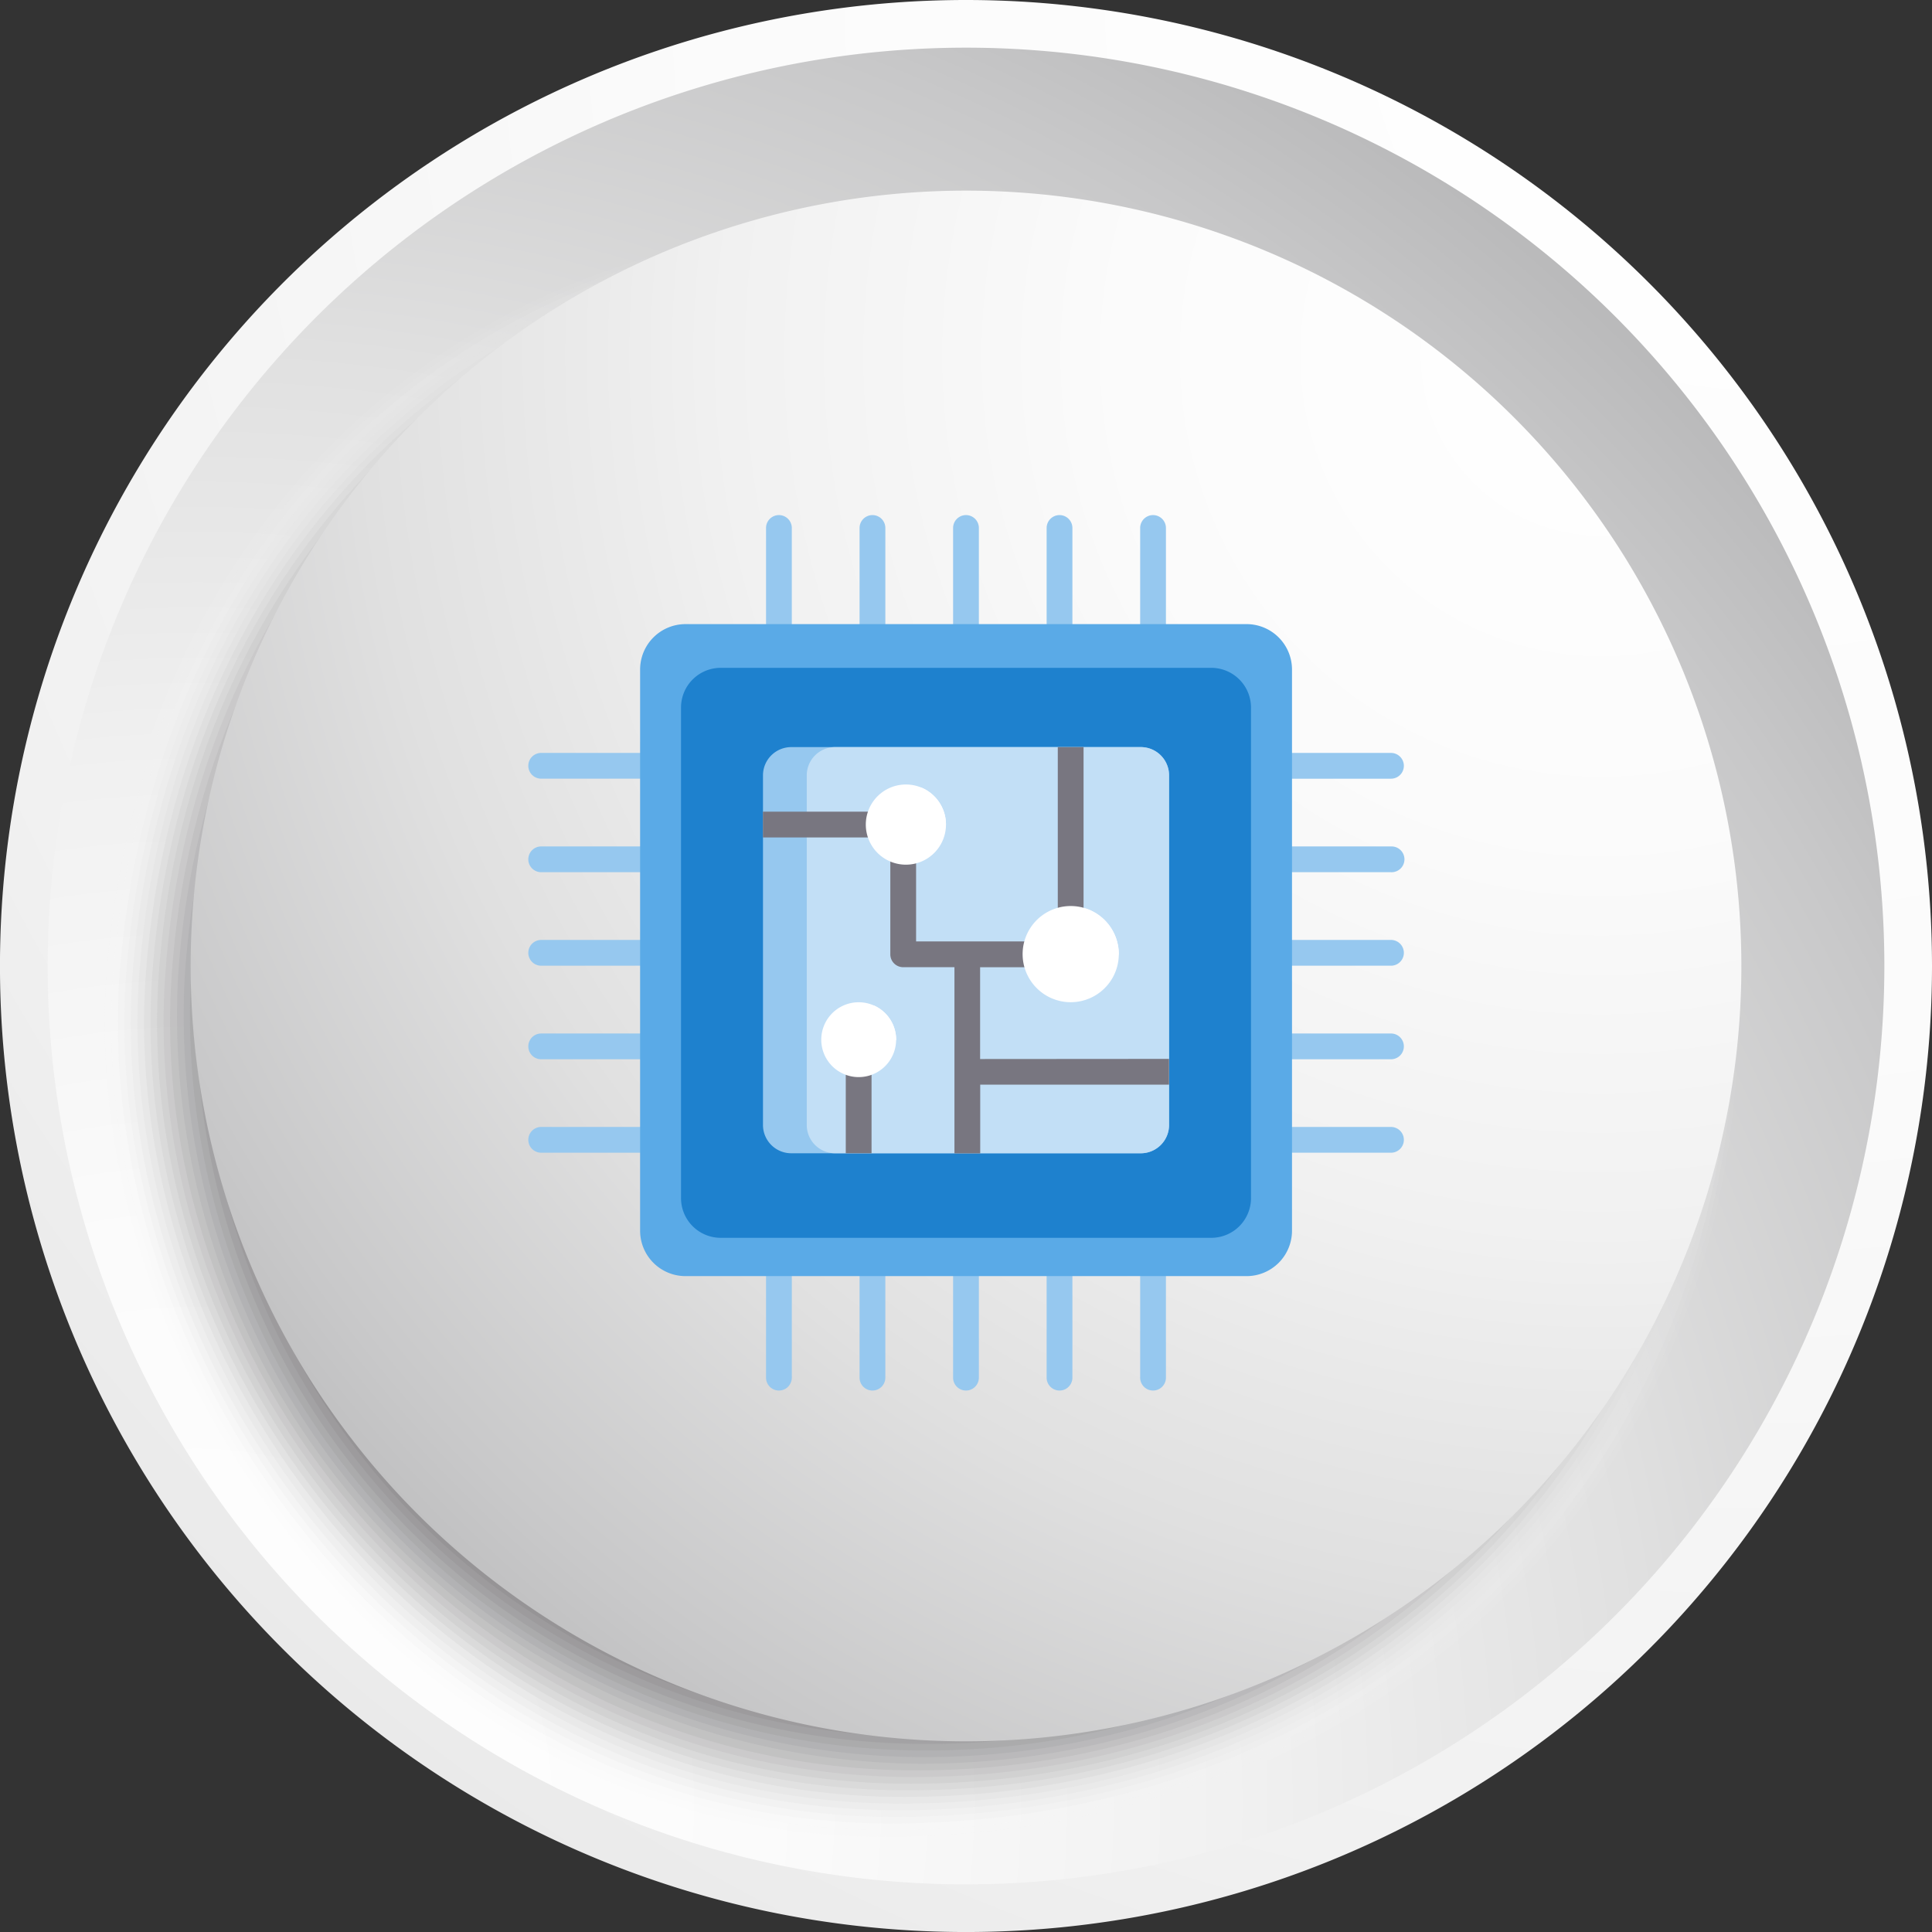 <svg xmlns="http://www.w3.org/2000/svg" xmlns:xlink="http://www.w3.org/1999/xlink" width="70.313" height="70.314" viewBox="0 0 70.313 70.314">
  <rect x="0" y="0" width="70.313" height="70.314" fill="#333333" stroke="none"/>
  <defs>
    <radialGradient id="radial-gradient" cx="0.905" cy="0.004" r="2.062" gradientTransform="translate(0)" gradientUnits="objectBoundingBox">
      <stop offset="0" stop-color="#fff"/>
      <stop offset="0.259" stop-color="#fbfbfb"/>
      <stop offset="0.471" stop-color="#f1f1f1"/>
      <stop offset="0.666" stop-color="#e0e0e0"/>
      <stop offset="0.85" stop-color="#c8c8c9"/>
      <stop offset="1" stop-color="#afafb0"/>
    </radialGradient>
    <radialGradient id="radial-gradient-2" cx="0.075" cy="0.963" r="1.212" gradientTransform="matrix(1, 0, 0, 1, 0, 0)" xlink:href="#radial-gradient"/>
    <radialGradient id="radial-gradient-3" cx="0.914" cy="0.102" r="1.212" xlink:href="#radial-gradient"/>
  </defs>
  <g id="Group_75706" data-name="Group 75706" transform="translate(-1535.087 -4092.527)">
    <g id="Group_73626" data-name="Group 73626" transform="translate(1535.087 4092.527)">
      <path id="Path_62565" data-name="Path 62565" d="M320.392,256.782a35.157,35.157,0,1,1-35.157-35.156A35.158,35.158,0,0,1,320.392,256.782Z" transform="translate(-250.079 -221.626)" fill="url(#radial-gradient)"/>
      <path id="Path_62566" data-name="Path 62566" d="M319.65,257.774a33.422,33.422,0,1,1-33.422-33.421A33.422,33.422,0,0,1,319.65,257.774Z" transform="translate(-251.071 -222.618)" fill="url(#radial-gradient-2)"/>
      <g id="Group_9208" data-name="Group 9208" transform="translate(3.331 7.942)" style="mix-blend-mode: multiply;isolation: isolate">
        <path id="Path_62567" data-name="Path 62567" d="M315.36,263.2c0,17.728-13.692,30.3-31.423,30.3s-29.986-17.794-28.5-32.547,11.8-26.842,29.525-26.842S315.36,245.468,315.36,263.2Z" transform="translate(-255.316 -234.112)" fill="#fff" opacity="0"/>
        <path id="Path_62568" data-name="Path 62568" d="M315.378,263.108c0,17.607-13.575,30.209-31.185,30.209s-29.824-17.506-28.384-32.236,11.79-26.811,29.4-26.811S315.378,245.5,315.378,263.108Z" transform="translate(-255.453 -234.169)" fill="#f9f9f9" opacity="0.032"/>
        <path id="Path_62569" data-name="Path 62569" d="M315.395,263.018c0,17.488-13.457,30.116-30.948,30.116s-29.661-17.22-28.27-31.925,11.786-26.78,29.275-26.78S315.395,245.527,315.395,263.018Z" transform="translate(-255.59 -234.227)" fill="#f3f3f3" opacity="0.065"/>
        <path id="Path_62570" data-name="Path 62570" d="M315.413,262.927c0,17.368-13.339,30.021-30.71,30.021s-29.5-16.933-28.156-31.614,11.781-26.75,29.151-26.75S315.413,245.556,315.413,262.927Z" transform="translate(-255.727 -234.284)" fill="#ededed" opacity="0.097"/>
        <path id="Path_62571" data-name="Path 62571" d="M315.43,262.837c0,17.248-13.222,29.927-30.472,29.927s-29.338-16.645-28.043-31.3,11.776-26.719,29.026-26.719S315.43,245.587,315.43,262.837Z" transform="translate(-255.863 -234.342)" fill="#e6e6e7" opacity="0.129"/>
        <path id="Path_62572" data-name="Path 62572" d="M315.447,262.747c0,17.128-13.1,29.833-30.234,29.833s-29.177-16.358-27.929-30.991,11.772-26.688,28.9-26.688S315.447,245.616,315.447,262.747Z" transform="translate(-256 -234.399)" fill="#e0e0e1" opacity="0.161"/>
        <path id="Path_62573" data-name="Path 62573" d="M315.464,262.657c0,17.008-12.986,29.739-30,29.739s-29.015-16.071-27.816-30.68,11.767-26.657,28.777-26.657S315.464,245.646,315.464,262.657Z" transform="translate(-256.136 -234.456)" fill="#dadada" opacity="0.194"/>
        <path id="Path_62574" data-name="Path 62574" d="M315.481,262.567c0,16.888-12.869,29.645-29.759,29.645s-28.852-15.783-27.7-30.369,11.762-26.627,28.652-26.627S315.481,245.676,315.481,262.567Z" transform="translate(-256.273 -234.514)" fill="#d4d4d4" opacity="0.226"/>
        <path id="Path_62575" data-name="Path 62575" d="M315.5,262.476c0,16.768-12.75,29.551-29.521,29.551s-28.691-15.5-27.587-30.058,11.758-26.6,28.527-26.6S315.5,245.705,315.5,262.476Z" transform="translate(-256.409 -234.571)" fill="#cecece" opacity="0.258"/>
        <path id="Path_62576" data-name="Path 62576" d="M315.515,262.386c0,16.648-12.633,29.457-29.284,29.457S257.7,276.634,258.758,262.1s11.752-26.566,28.4-26.566S315.515,245.735,315.515,262.386Z" transform="translate(-256.545 -234.628)" fill="#c8c8c8" opacity="0.29"/>
        <path id="Path_62577" data-name="Path 62577" d="M315.531,262.3c0,16.529-12.515,29.362-29.046,29.362s-28.367-14.921-27.359-29.435,11.748-26.535,28.279-26.535S315.531,245.764,315.531,262.3Z" transform="translate(-256.681 -234.686)" fill="#c2c1c2" opacity="0.323"/>
        <path id="Path_62578" data-name="Path 62578" d="M315.548,262.206c0,16.408-12.4,29.268-28.808,29.268s-28.2-14.634-27.246-29.124,11.744-26.5,28.154-26.5S315.548,245.795,315.548,262.206Z" transform="translate(-256.817 -234.743)" fill="#bcbbbc" opacity="0.355"/>
        <path id="Path_62579" data-name="Path 62579" d="M315.564,262.116c0,16.289-12.28,29.174-28.571,29.174s-28.043-14.346-27.132-28.812S271.6,236,287.891,236,315.564,245.824,315.564,262.116Z" transform="translate(-256.952 -234.801)" fill="#b5b5b6" opacity="0.387"/>
        <path id="Path_62580" data-name="Path 62580" d="M315.58,262.025c0,16.169-12.162,29.08-28.332,29.08a27.227,27.227,0,0,1-27.018-28.5c.863-14.442,11.733-26.443,27.9-26.443S315.58,245.854,315.58,262.025Z" transform="translate(-257.088 -234.858)" fill="#afafb0" opacity="0.419"/>
        <path id="Path_62581" data-name="Path 62581" d="M315.6,261.935c0,16.049-12.044,28.987-28.095,28.987a26.992,26.992,0,0,1-26.9-28.191c.815-14.418,11.729-26.412,27.78-26.412S315.6,245.884,315.6,261.935Z" transform="translate(-257.224 -234.915)" fill="#a9a9aa" opacity="0.452"/>
        <path id="Path_62582" data-name="Path 62582" d="M315.613,261.845c0,15.929-11.927,28.892-27.857,28.892a26.756,26.756,0,0,1-26.79-27.879c.768-14.394,11.724-26.382,27.655-26.382S315.613,245.913,315.613,261.845Z" transform="translate(-257.359 -234.972)" fill="#a3a3a4" opacity="0.484"/>
        <path id="Path_62583" data-name="Path 62583" d="M315.628,261.755c0,15.809-11.808,28.8-27.619,28.8a26.521,26.521,0,0,1-26.676-27.568c.719-14.37,11.72-26.351,27.531-26.351S315.628,245.943,315.628,261.755Z" transform="translate(-257.494 -235.03)" fill="#9d9c9d" opacity="0.516"/>
        <path id="Path_62584" data-name="Path 62584" d="M315.644,261.664c0,15.689-11.691,28.7-27.382,28.7A26.286,26.286,0,0,1,261.7,263.112c.672-14.346,11.715-26.32,27.406-26.32S315.644,245.973,315.644,261.664Z" transform="translate(-257.629 -235.087)" fill="#979697" opacity="0.548"/>
        <path id="Path_62585" data-name="Path 62585" d="M315.66,261.574c0,15.569-11.573,28.61-27.144,28.61a26.05,26.05,0,0,1-26.449-26.945c.624-14.322,11.711-26.29,27.282-26.29S315.66,246,315.66,261.574Z" transform="translate(-257.764 -235.145)" fill="#919091" opacity="0.581"/>
        <path id="Path_62586" data-name="Path 62586" d="M315.675,261.484c0,15.449-11.455,28.516-26.906,28.516s-26.91-12.336-26.334-26.634,11.705-26.258,27.157-26.258S315.675,246.032,315.675,261.484Z" transform="translate(-257.899 -235.202)" fill="#8b8a8b" opacity="0.613"/>
        <path id="Path_62587" data-name="Path 62587" d="M315.691,261.394c0,15.33-11.338,28.422-26.669,28.422s-26.748-12.048-26.22-26.323,11.7-26.228,27.032-26.228S315.691,246.062,315.691,261.394Z" transform="translate(-258.034 -235.259)" fill="#848485" opacity="0.645"/>
        <path id="Path_62588" data-name="Path 62588" d="M315.706,261.3c0,15.21-11.22,28.328-26.431,28.328s-26.586-11.761-26.106-26.012a26.786,26.786,0,0,1,26.907-26.2C305.287,237.422,315.706,246.092,315.706,261.3Z" transform="translate(-258.169 -235.317)" fill="#7e7e7f" opacity="0.677"/>
        <path id="Path_62589" data-name="Path 62589" d="M315.721,261.213c0,15.089-11.1,28.233-26.193,28.233s-26.425-11.473-25.993-25.7a26.712,26.712,0,0,1,26.783-26.166C305.409,237.58,315.721,246.122,315.721,261.213Z" transform="translate(-258.303 -235.374)" fill="#787779" opacity="0.71"/>
        <path id="Path_62590" data-name="Path 62590" d="M315.736,261.123c0,14.97-10.985,28.139-25.955,28.139s-26.263-11.186-25.879-25.39a26.641,26.641,0,0,1,26.659-26.136C305.531,237.737,315.736,246.151,315.736,261.123Z" transform="translate(-258.437 -235.431)" fill="#727173" opacity="0.742"/>
        <path id="Path_62591" data-name="Path 62591" d="M315.751,261.032c0,14.85-10.866,28.046-25.717,28.046s-26.1-10.9-25.766-25.078A26.568,26.568,0,0,1,290.8,237.895C305.653,237.895,315.751,246.181,315.751,261.032Z" transform="translate(-258.571 -235.489)" fill="#6c6b6d" opacity="0.774"/>
        <path id="Path_62592" data-name="Path 62592" d="M315.766,260.942c0,14.731-10.749,27.952-25.48,27.952s-25.939-10.611-25.651-24.767a26.5,26.5,0,0,1,26.409-26.075C305.775,238.052,315.766,246.211,315.766,260.942Z" transform="translate(-258.706 -235.546)" fill="#666567" opacity="0.806"/>
        <path id="Path_62593" data-name="Path 62593" d="M315.78,260.852c0,14.61-10.631,27.858-25.242,27.858S264.761,278.385,265,264.253a26.424,26.424,0,0,1,26.284-26.043C305.9,238.21,315.78,246.24,315.78,260.852Z" transform="translate(-258.839 -235.603)" fill="#605f60" opacity="0.839"/>
        <path id="Path_62594" data-name="Path 62594" d="M315.794,260.762c0,14.491-10.513,27.764-25,27.764s-25.615-10.038-25.423-24.145a26.352,26.352,0,0,1,26.16-26.013C306.018,238.368,315.794,246.27,315.794,260.762Z" transform="translate(-258.973 -235.661)" fill="#5a595a" opacity="0.871"/>
        <path id="Path_62595" data-name="Path 62595" d="M315.809,260.671c0,14.371-10.4,27.67-24.767,27.67s-25.453-9.75-25.309-23.834a26.281,26.281,0,0,1,26.035-25.982C306.139,238.525,315.809,246.3,315.809,260.671Z" transform="translate(-259.106 -235.718)" fill="#535254" opacity="0.903"/>
        <path id="Path_62596" data-name="Path 62596" d="M315.822,260.581c0,14.251-10.278,27.576-24.529,27.576S266,278.694,266.1,264.634a26.21,26.21,0,0,1,25.911-25.951C306.26,238.683,315.822,246.33,315.822,260.581Z" transform="translate(-259.24 -235.776)" fill="#4d4c4e" opacity="0.935"/>
        <path id="Path_62597" data-name="Path 62597" d="M315.837,260.491c0,14.131-10.16,27.482-24.292,27.482s-25.129-9.175-25.081-23.211,11.653-25.921,25.785-25.921S315.837,246.36,315.837,260.491Z" transform="translate(-259.373 -235.833)" fill="#474648" opacity="0.968"/>
        <path id="Path_62598" data-name="Path 62598" d="M315.85,260.4c0,14.011-10.043,27.387-24.053,27.387s-24.968-8.888-24.968-22.9S278.478,239,292.49,239,315.85,246.389,315.85,260.4Z" transform="translate(-259.506 -235.89)" fill="#414042"/>
      </g>
      <path id="Path_62599" data-name="Path 62599" d="M317.424,260.752a28.218,28.218,0,1,1-28.218-28.218A28.218,28.218,0,0,1,317.424,260.752Z" transform="translate(-254.049 -225.596)" fill="url(#radial-gradient-3)"/>
    </g>
    <g id="Group_73628" data-name="Group 73628" transform="translate(1554.313 4111.273)">
      <g id="Group_226" data-name="Group 226">
        <path id="Path_385" data-name="Path 385" d="M1538.963,4084.615a.47.47,0,0,0-.469.469v4a.469.469,0,1,0,.938,0v-4A.469.469,0,0,0,1538.963,4084.615Z" transform="translate(-1529.841 -4084.615)" fill="#96c8ef"/>
        <path id="Path_386" data-name="Path 386" d="M1541.242,4084.615a.47.47,0,0,0-.469.469v4a.469.469,0,1,0,.938,0v-4A.469.469,0,0,0,1541.242,4084.615Z" transform="translate(-1528.716 -4084.615)" fill="#96c8ef"/>
        <path id="Path_387" data-name="Path 387" d="M1543.521,4084.615a.47.47,0,0,0-.469.469v4a.469.469,0,1,0,.938,0v-4A.469.469,0,0,0,1543.521,4084.615Z" transform="translate(-1527.591 -4084.615)" fill="#96c8ef"/>
        <path id="Path_388" data-name="Path 388" d="M1545.8,4084.615a.47.47,0,0,0-.469.469v4a.469.469,0,1,0,.938,0v-4A.47.47,0,0,0,1545.8,4084.615Z" transform="translate(-1526.466 -4084.615)" fill="#96c8ef"/>
        <path id="Path_389" data-name="Path 389" d="M1548.079,4084.615a.47.47,0,0,0-.469.469v4a.469.469,0,1,0,.938,0v-4A.47.47,0,0,0,1548.079,4084.615Z" transform="translate(-1525.341 -4084.615)" fill="#96c8ef"/>
        <path id="Path_390" data-name="Path 390" d="M1538.963,4102.641a.47.47,0,0,0-.469.469v4a.469.469,0,1,0,.938,0v-4A.469.469,0,0,0,1538.963,4102.641Z" transform="translate(-1529.841 -4075.718)" fill="#96c8ef"/>
        <path id="Path_391" data-name="Path 391" d="M1541.242,4102.641a.47.47,0,0,0-.469.469v4a.469.469,0,1,0,.938,0v-4A.469.469,0,0,0,1541.242,4102.641Z" transform="translate(-1528.716 -4075.718)" fill="#96c8ef"/>
        <path id="Path_392" data-name="Path 392" d="M1543.521,4102.641a.47.47,0,0,0-.469.469v4a.469.469,0,1,0,.938,0v-4A.469.469,0,0,0,1543.521,4102.641Z" transform="translate(-1527.591 -4075.718)" fill="#96c8ef"/>
        <path id="Path_393" data-name="Path 393" d="M1545.8,4102.641a.47.47,0,0,0-.469.469v4a.469.469,0,1,0,.938,0v-4A.47.47,0,0,0,1545.8,4102.641Z" transform="translate(-1526.466 -4075.718)" fill="#96c8ef"/>
        <path id="Path_394" data-name="Path 394" d="M1548.079,4102.641a.47.47,0,0,0-.469.469v4a.469.469,0,1,0,.938,0v-4A.47.47,0,0,0,1548.079,4102.641Z" transform="translate(-1525.341 -4075.718)" fill="#96c8ef"/>
        <path id="Path_395" data-name="Path 395" d="M1551.2,4091.349h4a.469.469,0,0,0,0-.938h-4a.469.469,0,0,0,0,.938Z" transform="translate(-1523.803 -4081.755)" fill="#96c8ef"/>
        <path id="Path_396" data-name="Path 396" d="M1555.2,4092.689h-4a.469.469,0,1,0,0,.938h4a.469.469,0,1,0,0-.937Z" transform="translate(-1523.803 -4080.63)" fill="#96c8ef"/>
        <path id="Path_397" data-name="Path 397" d="M1555.2,4094.968h-4a.469.469,0,1,0,0,.938h4a.469.469,0,0,0,0-.938Z" transform="translate(-1523.803 -4079.506)" fill="#96c8ef"/>
        <path id="Path_398" data-name="Path 398" d="M1555.2,4097.248h-4a.469.469,0,1,0,0,.938h4a.469.469,0,0,0,0-.938Z" transform="translate(-1523.803 -4078.381)" fill="#96c8ef"/>
        <path id="Path_399" data-name="Path 399" d="M1555.2,4099.525h-4a.469.469,0,1,0,0,.938h4a.469.469,0,0,0,0-.938Z" transform="translate(-1523.803 -4077.257)" fill="#96c8ef"/>
        <path id="Path_400" data-name="Path 400" d="M1537.17,4090.41h-4a.469.469,0,0,0,0,.938h4a.469.469,0,0,0,0-.938Z" transform="translate(-1532.7 -4081.755)" fill="#96c8ef"/>
        <path id="Path_401" data-name="Path 401" d="M1537.17,4092.689h-4a.469.469,0,1,0,0,.938h4a.469.469,0,1,0,0-.937Z" transform="translate(-1532.7 -4080.63)" fill="#96c8ef"/>
        <path id="Path_402" data-name="Path 402" d="M1537.17,4094.968h-4a.469.469,0,1,0,0,.938h4a.469.469,0,0,0,0-.938Z" transform="translate(-1532.7 -4079.506)" fill="#96c8ef"/>
        <path id="Path_403" data-name="Path 403" d="M1537.17,4097.248h-4a.469.469,0,1,0,0,.938h4a.469.469,0,0,0,0-.938Z" transform="translate(-1532.7 -4078.381)" fill="#96c8ef"/>
        <path id="Path_404" data-name="Path 404" d="M1537.17,4099.525h-4a.469.469,0,1,0,0,.938h4a.469.469,0,0,0,0-.938Z" transform="translate(-1532.7 -4077.257)" fill="#96c8ef"/>
      </g>
      <path id="Path_405" data-name="Path 405" d="M1559.151,4088.927v20.422A1.654,1.654,0,0,1,1557.5,4111h-20.421a1.653,1.653,0,0,1-1.653-1.653v-20.422a1.654,1.654,0,0,1,1.653-1.654H1557.5A1.655,1.655,0,0,1,1559.151,4088.927Z" transform="translate(-1531.356 -4083.303)" fill="#5aaae7"/>
      <path id="Path_406" data-name="Path 406" d="M1557.166,4089.783v17.852a1.446,1.446,0,0,1-1.446,1.446h-17.854a1.445,1.445,0,0,1-1.444-1.446v-17.852a1.446,1.446,0,0,1,1.444-1.446h17.854A1.447,1.447,0,0,1,1557.166,4089.783Z" transform="translate(-1530.863 -4082.778)" fill="#1e81ce"/>
      <path id="Path_407" data-name="Path 407" d="M1553.2,4091.3v12.721a1.03,1.03,0,0,1-1.029,1.031h-12.722a1.03,1.03,0,0,1-1.029-1.031V4091.3a1.029,1.029,0,0,1,1.029-1.03h12.722A1.029,1.029,0,0,1,1553.2,4091.3Z" transform="translate(-1529.878 -4081.826)" fill="#96c8ef"/>
      <path id="Path_408" data-name="Path 408" d="M1552.671,4091.3v12.721a1.03,1.03,0,0,1-1.029,1.031h-11.127a1.03,1.03,0,0,1-1.029-1.031V4091.3a1.029,1.029,0,0,1,1.029-1.03h11.127A1.029,1.029,0,0,1,1552.671,4091.3Z" transform="translate(-1529.351 -4081.826)" fill="#c2dff6"/>
      <g id="Group_227" data-name="Group 227" transform="translate(8.54 8.443)">
        <rect id="Rectangle_146" data-name="Rectangle 146" width="3.938" height="0.938" transform="translate(0 2.351)" fill="#787680"/>
        <rect id="Rectangle_147" data-name="Rectangle 147" width="0.938" height="7.426" transform="translate(10.731)" fill="#787680"/>
        <rect id="Rectangle_148" data-name="Rectangle 148" width="0.938" height="3.355" transform="translate(3.015 11.427)" fill="#787680"/>
        <path id="Path_409" data-name="Path 409" d="M1551.666,4100.437v.938h-6.872v2.5h-.938V4097.1h-1.865a.469.469,0,0,1-.469-.469v-3.5a.469.469,0,1,1,.938,0v3.032h4a.469.469,0,1,1,0,.938h-1.67v3.341Z" transform="translate(-1536.886 -4089.089)" fill="#787680"/>
      </g>
      <g id="Group_228" data-name="Group 228" transform="translate(10.663 9.805)">
        <path id="Path_410" data-name="Path 410" d="M1543.843,4092.638a1.459,1.459,0,1,1-1.459-1.458,1.444,1.444,0,0,1,.552.108A1.459,1.459,0,0,1,1543.843,4092.638Z" transform="translate(-1539.304 -4091.18)" fill="#fff"/>
        <path id="Path_411" data-name="Path 411" d="M1542.563,4097.849a1.362,1.362,0,1,1-.81-1.246A1.362,1.362,0,0,1,1542.563,4097.849Z" transform="translate(-1539.839 -4088.561)" fill="#fff"/>
        <path id="Path_412" data-name="Path 412" d="M1548.247,4095.893a1.75,1.75,0,0,1-1.2,1.66,1.73,1.73,0,0,1-.551.089,1.75,1.75,0,1,1,0-3.5,1.73,1.73,0,0,1,.551.089A1.751,1.751,0,0,1,1548.247,4095.893Z" transform="translate(-1537.418 -4089.719)" fill="#fff"/>
      </g>
      <g id="Group_229" data-name="Group 229" transform="translate(11.768 9.913)">
        <path id="Path_413" data-name="Path 413" d="M1543.477,4092.6a.98.98,0,1,1-.907-1.35A1.461,1.461,0,0,1,1543.477,4092.6Z" transform="translate(-1540.044 -4091.252)" fill="#fff"/>
        <path id="Path_414" data-name="Path 414" d="M1542.2,4097.81a.886.886,0,1,1-.81-1.246A1.363,1.363,0,0,1,1542.2,4097.81Z" transform="translate(-1540.579 -4088.63)" fill="#fff"/>
        <path id="Path_415" data-name="Path 415" d="M1547.881,4095.863a1.263,1.263,0,1,1-1.2-1.661A1.75,1.75,0,0,1,1547.881,4095.863Z" transform="translate(-1538.158 -4089.796)" fill="#fff"/>
      </g>
    </g>
  </g>
</svg>
